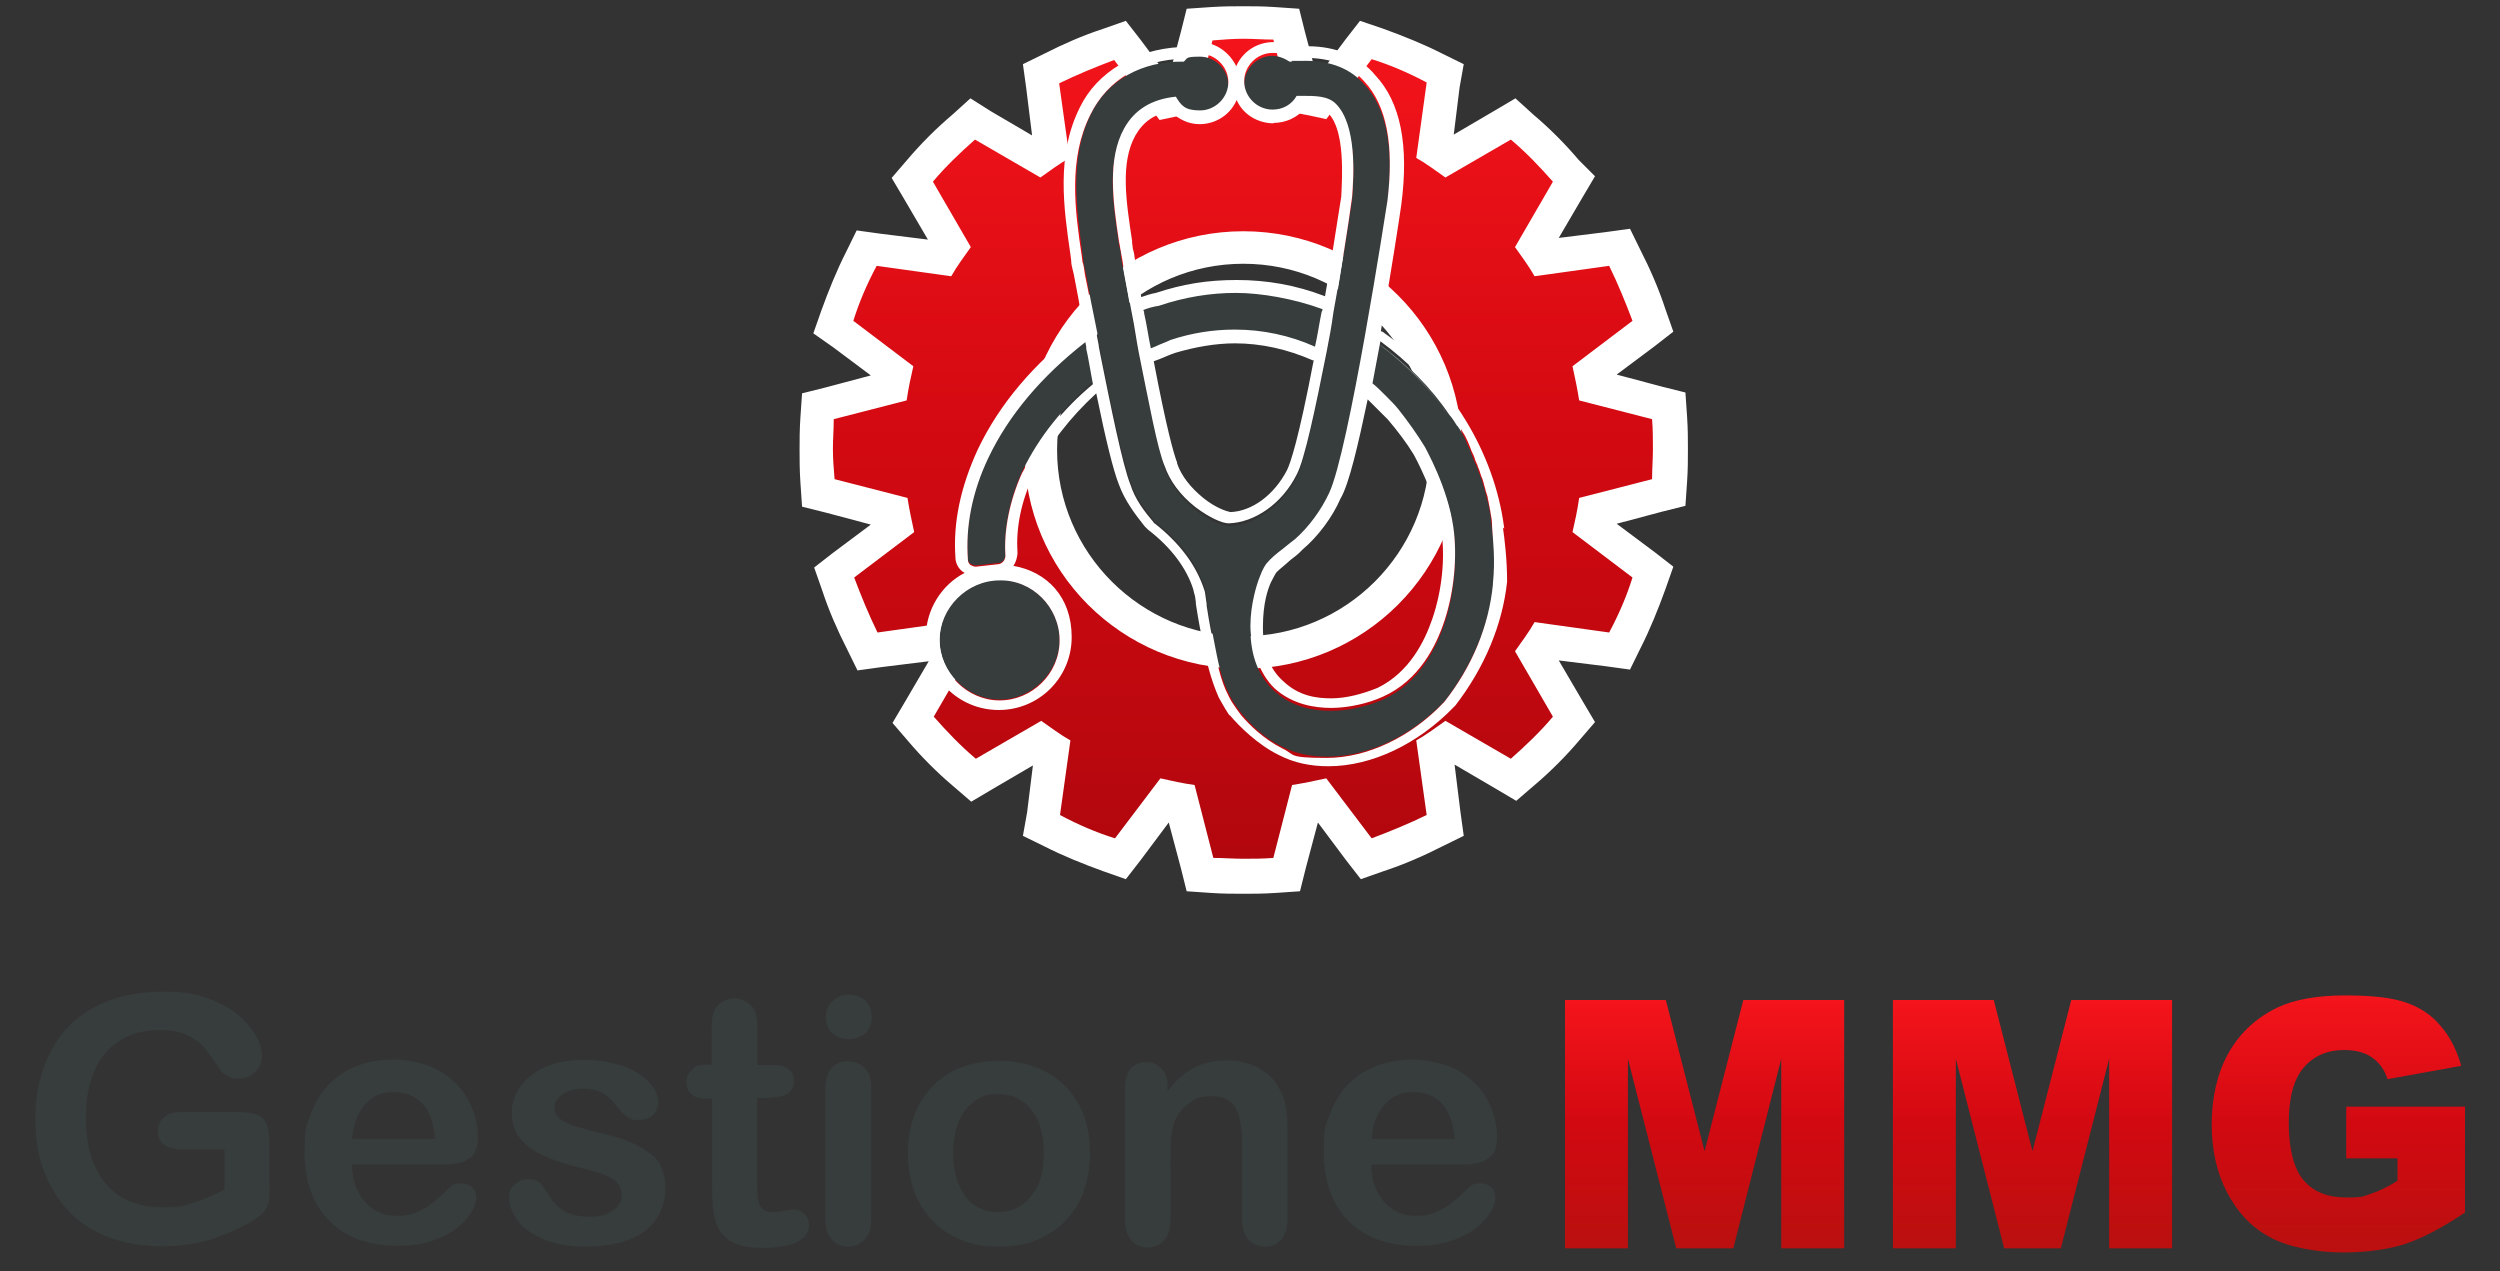 <?xml version="1.0" encoding="UTF-8"?>
<svg id="Livello_1" xmlns="http://www.w3.org/2000/svg" xmlns:xlink="http://www.w3.org/1999/xlink" version="1.1" viewBox="0 0 600 305.1">
  <rect x="0" y="0" width="600" height="305.1" fill="#333333" stroke="none"/>
  <!-- Generator: Adobe Illustrator 29.0.0, SVG Export Plug-In . SVG Version: 2.1.0 Build 186)  -->
  <defs>
    <style>
      .st0 {
        fill: none;
      }

      .st1 {
        fill: url(#Sfumatura_senza_nome_10);
      }

      .st2 {
        fill: #363d3c;
      }

      .st3 {
        fill: #fff;
      }

      .st4 {
        fill: url(#Sfumatura_senza_nome_6);
      }

      .st5 {
        fill: url(#Sfumatura_senza_nome_102);
      }

      .st6 {
        fill: url(#Sfumatura_senza_nome_101);
      }
    </style>
    <linearGradient id="Sfumatura_senza_nome_10" data-name="Sfumatura senza nome 10" x1="409.1" y1="68" x2="409.1" y2="8.4" gradientTransform="translate(0 308) scale(1 -1)" gradientUnits="userSpaceOnUse">
      <stop offset="0" stop-color="#f5141b"/>
      <stop offset=".5" stop-color="#d20911"/>
      <stop offset="1" stop-color="#ba100f"/>
    </linearGradient>
    <linearGradient id="Sfumatura_senza_nome_101" data-name="Sfumatura senza nome 10" x1="487.8" x2="487.8" y2="8.4" xlink:href="#Sfumatura_senza_nome_10"/>
    <linearGradient id="Sfumatura_senza_nome_102" data-name="Sfumatura senza nome 10" x1="561.2" y1="69.1" x2="561.2" y2="7.4" xlink:href="#Sfumatura_senza_nome_10"/>
    <linearGradient id="Sfumatura_senza_nome_6" data-name="Sfumatura senza nome 6" x1="298.2" y1="302.6" x2="298.2" y2="97.4" gradientTransform="translate(0 308) scale(1 -1)" gradientUnits="userSpaceOnUse">
      <stop offset="0" stop-color="#f5141b"/>
      <stop offset=".5" stop-color="#d20911"/>
      <stop offset="1" stop-color="#b0070d"/>
    </linearGradient>
  </defs>
  <g>
    <g>
      <path class="st2" d="M64.7,274.2v11.3c0,1.5,0,2.7-.4,3.6-.3.9-.8,1.7-1.6,2.4-.8.7-1.8,1.4-3,2.1-3.6,1.9-7,3.3-10.3,4.2-3.3.9-6.9,1.3-10.8,1.3s-8.7-.7-12.4-2.1c-3.7-1.4-6.9-3.4-9.5-6.1s-4.6-5.9-6.1-9.7-2.1-8-2.1-12.7.7-8.8,2.1-12.6c1.4-3.8,3.4-7,6-9.7,2.7-2.7,5.9-4.7,9.7-6.1,3.8-1.4,8.1-2.1,13-2.1s7.5.5,10.5,1.6c3.1,1.1,5.5,2.4,7.4,4s3.3,3.3,4.3,5.1,1.4,3.4,1.4,4.8-.6,2.8-1.7,3.8c-1.1,1.1-2.4,1.6-4,1.6s-1.7-.2-2.5-.6-1.5-1-2-1.7c-1.5-2.3-2.7-4-3.7-5.2s-2.4-2.2-4.1-3c-1.7-.8-3.9-1.2-6.6-1.2s-5.2.5-7.4,1.4c-2.2,1-4,2.3-5.6,4.1-1.5,1.8-2.7,4-3.5,6.7-.8,2.6-1.2,5.5-1.2,8.7,0,6.9,1.6,12.2,4.8,16,3.2,3.7,7.6,5.6,13.3,5.6s5.4-.4,7.8-1.1c2.4-.7,4.9-1.8,7.4-3.1v-9.6h-9.3c-2.2,0-3.9-.3-5-1s-1.7-1.8-1.7-3.4.5-2.4,1.4-3.3c1-.9,2.2-1.3,3.9-1.3h13.6c1.7,0,3.1.1,4.2.4,1.2.3,2.1,1,2.8,2,.5,1.3.9,2.9.9,4.9Z"/>
      <path class="st2" d="M106,279.5h-21.5c0,2.5.5,4.7,1.5,6.6s2.3,3.3,3.9,4.3,3.4,1.4,5.4,1.4,2.5-.2,3.6-.5,2.1-.8,3.2-1.4c1-.7,2-1.4,2.8-2.1.9-.8,2-1.8,3.3-3.1.6-.5,1.4-.7,2.4-.7s2,.3,2.7.9,1,1.5,1,2.6-.4,2.2-1.2,3.5c-.8,1.3-2,2.6-3.5,3.8-1.6,1.2-3.5,2.2-5.9,3s-5.1,1.2-8.2,1.2c-7.1,0-12.5-2-16.5-6-3.9-4-5.9-9.5-5.9-16.4s.5-6.3,1.4-9c1-2.8,2.4-5.2,4.2-7.1,1.9-2,4.1-3.5,6.8-4.6,2.7-1.1,5.7-1.6,9-1.6s8,.9,11,2.7c3.1,1.8,5.4,4.2,6.9,7,1.5,2.9,2.3,5.8,2.3,8.8s-.8,4.6-2.4,5.4c-1.2.9-3.4,1.3-6.3,1.3ZM84.5,273.3h19.9c-.3-3.8-1.3-6.6-3-8.4-1.8-1.9-4.1-2.8-6.9-2.8s-5,.9-6.7,2.8c-1.9,1.9-2.9,4.7-3.3,8.4Z"/>
      <path class="st2" d="M159.7,284.8c0,3-.7,5.6-2.2,7.8-1.5,2.2-3.7,3.8-6.5,4.9-2.9,1.1-6.4,1.7-10.5,1.7s-7.3-.6-10.1-1.8c-2.8-1.2-4.9-2.7-6.2-4.5-1.3-1.8-2-3.6-2-5.5s.4-2.2,1.3-3.1,1.9-1.3,3.3-1.3,2,.3,2.7.8c.6.6,1.2,1.4,1.8,2.4,1.1,2,2.5,3.4,4,4.4,1.6,1,3.7,1.4,6.4,1.4s4-.5,5.4-1.5,2.1-2.1,2.1-3.4c0-1.9-.7-3.3-2.2-4.2-1.5-.9-3.9-1.7-7.2-2.5-3.8-.9-6.9-1.9-9.2-3-2.4-1-4.3-2.4-5.7-4.1-1.4-1.7-2.1-3.8-2.1-6.2s.7-4.3,2-6.2c1.3-2,3.3-3.5,5.8-4.7,2.6-1.2,5.7-1.8,9.3-1.8s5.4.3,7.7.9c2.3.6,4.2,1.4,5.7,2.4s2.7,2.1,3.5,3.3c.8,1.2,1.2,2.4,1.2,3.5s-.4,2.3-1.3,3.1c-.8.8-2,1.2-3.6,1.2s-2.1-.3-2.9-1c-.8-.6-1.7-1.6-2.7-2.9-.8-1.1-1.8-1.9-2.9-2.6-1.1-.6-2.7-1-4.6-1s-3.6.4-4.9,1.3c-1.3.8-2,1.9-2,3.2s.5,2.1,1.4,2.8c1,.7,2.3,1.3,3.9,1.8,1.6.5,3.9,1.1,6.8,1.8,3.4.8,6.2,1.8,8.3,3,2.2,1.2,3.8,2.5,4.9,4.1.7,1.7,1.3,3.5,1.3,5.5Z"/>
      <path class="st2" d="M169.6,255.5h1.2v-6.6c0-1.8,0-3.2.1-4.2s.4-1.9.8-2.6c.4-.8,1-1.4,1.9-1.8.8-.5,1.7-.7,2.7-.7s2.7.5,3.8,1.6c.8.7,1.2,1.5,1.4,2.6.2,1,.3,2.4.3,4.3v7.5h4c1.6,0,2.7.4,3.6,1.1.8.7,1.2,1.7,1.2,2.8s-.6,2.5-1.8,3.1-2.8.9-5,.9h-2.1v20.2c0,1.7.1,3,.2,4,.1.9.4,1.7,1,2.3.5.6,1.4.9,2.6.9s1.5-.1,2.6-.3c1.1-.2,2-.3,2.6-.3.9,0,1.7.4,2.4,1.1s1.1,1.6,1.1,2.6c0,1.8-1,3.1-2.9,4.1-1.9.9-4.7,1.4-8.3,1.4s-6-.6-7.8-1.7c-1.8-1.2-2.9-2.7-3.5-4.8-.6-2-.8-4.8-.8-8.2v-21.1h-1.4c-1.6,0-2.8-.4-3.6-1.1-.8-.8-1.2-1.7-1.2-2.9s.4-2.1,1.3-2.8c.6-1.1,1.9-1.4,3.6-1.4Z"/>
      <path class="st2" d="M203.7,249.4c-1.5,0-2.8-.5-3.9-1.4-1.1-.9-1.6-2.3-1.6-4s.6-2.8,1.7-3.8c1.1-1,2.4-1.5,3.9-1.5s2.7.5,3.8,1.4,1.6,2.2,1.6,4-.5,3-1.6,4c-1.2.8-2.5,1.3-3.9,1.3ZM209.1,260.8v31.7c0,2.2-.5,3.9-1.6,5-1,1.1-2.4,1.7-4,1.7s-2.9-.6-3.9-1.7-1.5-2.8-1.5-4.9v-31.4c0-2.2.5-3.8,1.5-4.9s2.3-1.6,3.9-1.6,2.9.6,4,1.6c1.1,1,1.6,2.5,1.6,4.5Z"/>
      <path class="st2" d="M261.6,276.8c0,3.3-.5,6.3-1.5,9.1-1,2.8-2.5,5.1-4.4,7.1s-4.2,3.5-6.9,4.6-5.7,1.6-9.1,1.6-6.3-.5-9-1.6-5-2.6-6.9-4.6-3.4-4.4-4.4-7.1-1.5-5.7-1.5-9,.5-6.4,1.5-9.1c1-2.8,2.5-5.1,4.4-7.1s4.2-3.5,6.9-4.5c2.7-1.1,5.7-1.6,9-1.6s6.3.5,9.1,1.6c2.7,1.1,5,2.6,7,4.6,1.9,2,3.4,4.3,4.4,7.1.9,2.6,1.4,5.6,1.4,8.9ZM250.5,276.8c0-4.5-1-8-3-10.5s-4.6-3.7-7.9-3.7-4,.6-5.7,1.7c-1.6,1.1-2.9,2.8-3.8,4.9-.9,2.2-1.3,4.7-1.3,7.6s.4,5.4,1.3,7.5c.9,2.1,2.1,3.8,3.7,4.9,1.6,1.1,3.5,1.7,5.7,1.7,3.3,0,6-1.3,7.9-3.8,2.2-2.4,3.1-5.8,3.1-10.3Z"/>
      <path class="st2" d="M280.2,260.6v1.3c1.9-2.5,4-4.4,6.3-5.6,2.3-1.2,4.9-1.8,7.9-1.8s5.5.6,7.8,1.9c2.3,1.3,4,3,5.1,5.4.7,1.3,1.2,2.8,1.4,4.3.2,1.6.3,3.5.3,6v20.4c0,2.2-.5,3.9-1.5,5s-2.3,1.7-3.9,1.7-3-.6-4-1.7c-1-1.2-1.5-2.8-1.5-4.9v-18.3c0-3.6-.5-6.4-1.5-8.3s-3-2.9-6-2.9-3.7.6-5.4,1.8c-1.6,1.2-2.8,2.8-3.5,4.8-.5,1.6-.8,4.7-.8,9.2v13.8c0,2.2-.5,3.9-1.5,5s-2.4,1.7-4,1.7-2.9-.6-3.9-1.7c-1-1.2-1.5-2.8-1.5-4.9v-31.7c0-2.1.5-3.7,1.4-4.7s2.2-1.5,3.7-1.5,1.8.2,2.6.7c.8.5,1.4,1.1,1.9,2.1.4.5.6,1.6.6,2.9Z"/>
      <path class="st2" d="M350.6,279.5h-21.5c0,2.5.5,4.7,1.5,6.6s2.3,3.3,3.9,4.3,3.4,1.4,5.4,1.4,2.5-.2,3.6-.5,2.1-.8,3.2-1.4c1-.7,2-1.4,2.8-2.1.9-.8,2-1.8,3.3-3.1.6-.5,1.4-.7,2.4-.7s2,.3,2.7.9,1,1.5,1,2.6-.4,2.2-1.2,3.5c-.8,1.3-2,2.6-3.5,3.8-1.6,1.2-3.5,2.2-5.9,3s-5.1,1.2-8.2,1.2c-7.1,0-12.5-2-16.5-6-3.9-4-5.9-9.5-5.9-16.4s.5-6.3,1.4-9c1-2.8,2.4-5.2,4.2-7.1,1.9-2,4.1-3.5,6.8-4.6,2.7-1.1,5.7-1.6,9-1.6s8,.9,11,2.7c3.1,1.8,5.4,4.2,6.9,7,1.5,2.9,2.3,5.8,2.3,8.8s-.8,4.6-2.4,5.4c-1.2.9-3.4,1.3-6.3,1.3ZM329.2,273.3h19.9c-.3-3.8-1.3-6.6-3-8.4-1.8-1.9-4.1-2.8-6.9-2.8s-5,.9-6.7,2.8c-1.9,1.9-3,4.7-3.3,8.4Z"/>
    </g>
    <g>
      <path class="st1" d="M375.6,240h24.2l9.3,36.3,9.3-36.3h24.2v59.6h-15.1v-45.5l-11.5,45.5h-13.7l-11.6-45.5v45.5h-15.1v-59.6h0Z"/>
      <path class="st6" d="M454.3,240h24.2l9.3,36.3,9.3-36.3h24.2v59.6h-15.1v-45.5l-11.6,45.5h-13.6l-11.6-45.5v45.5h-15.1v-59.6Z"/>
      <path class="st5" d="M563.1,278v-12.4h28.5v25.4c-5.5,3.7-10.3,6.2-14.5,7.6-4.2,1.3-9.2,2-14.9,2s-12.9-1.2-17.3-3.6c-4.5-2.4-7.9-6-10.4-10.8s-3.7-10.3-3.7-16.4,1.3-12.2,4-17c2.7-4.8,6.6-8.5,11.8-11,4-1.9,9.5-2.9,16.3-2.9s11.5.6,14.8,1.8,6,3,8.1,5.6c2.2,2.5,3.8,5.7,4.9,9.5l-17.7,3.2c-.7-2.3-2-4-3.7-5.2s-4-1.8-6.7-1.8c-4,0-7.3,1.4-9.7,4.2-2.4,2.8-3.6,7.2-3.6,13.3s1.2,11.1,3.6,13.8c2.4,2.8,5.8,4.1,10.2,4.1s4-.3,5.9-.9,4-1.6,6.4-3.1v-5.4h-12.3Z"/>
    </g>
  </g>
  <g>
    <g>
      <path class="st4" d="M298.4,210.6c-2.3,0-4.7,0-7.4-.2l-2.9-.2-4.7-17.7c-1.2-.2-2.3-.4-3.5-.6l-11.1,14.6-2.7-.8c-4.7-1.6-9.3-3.5-13.8-5.8l-2.5-1.2,2.5-18.3c-1-.6-2.1-1.2-2.9-1.9l-15.9,9.3-2.3-1.9c-3.7-3.3-7.2-6.8-10.5-10.5l-1.9-2.3,9.3-15.9c-.6-1-1.2-1.9-1.9-2.9l-18.3,2.3-1.2-2.5c-2.3-4.3-4.1-9.1-5.8-13.8l-.8-2.7,14.6-11.1c-.2-1.2-.4-2.3-.6-3.5l-17.9-4.7-.2-2.9c-.2-2.9-.2-5.1-.2-7.4s0-4.7.2-7.4l.2-2.9,17.7-4.7c.2-1.2.4-2.3.6-3.5l-14.6-11.1.8-2.7c1.6-4.7,3.5-9.3,5.8-13.8l1.2-2.5,18.3,2.5c.6-1,1.2-2.1,1.9-2.9l-9.3-15.9,1.9-2.3c3.3-3.7,6.8-7.2,10.5-10.5l2.3-1.9,15.9,9.3c1-.6,1.9-1.2,2.9-1.9l-2.5-18.3,2.5-1.2c4.3-2.3,9.1-4.1,13.8-5.8l2.7-.8,11.1,14.6c1.2-.2,2.3-.4,3.5-.6l4.7-17.7,2.9-.2c2.9-.2,5.1-.2,7.4-.2s4.5,0,7.4.2l2.9.2,4.7,17.7c1.2.2,2.3.4,3.5.6l11.1-14.6,2.7.8c4.7,1.6,9.3,3.5,13.8,5.8l2.5,1.2-2.5,18.3c1,.6,2.1,1.2,2.9,1.9l15.9-9.3,2.3,1.9c3.7,3.3,7.2,6.8,10.5,10.5l1.9,2.3-9.3,15.9c.6,1,1.2,1.9,1.9,2.9l18.3-2.5,1.2,2.5c2.3,4.3,4.1,9.1,5.8,13.8l.8,2.7-14.6,11.1c.2,1.2.4,2.3.6,3.5l17.7,4.7.2,2.9c.2,2.9.2,5.1.2,7.4s0,4.5-.2,7.4l-.2,2.9-17.7,4.7c-.2,1.2-.4,2.3-.6,3.5l14.6,11.1-.8,2.7c-1.6,4.7-3.5,9.3-5.8,13.8l-1.2,2.5-18.3-2.5c-.6,1-1.2,2.1-1.9,2.9l9.3,15.9-1.9,2.3c-3.3,3.7-6.8,7.2-10.5,10.5l-2.3,1.9-15.9-9.3c-1,.6-1.9,1.2-2.9,1.9l2.5,18.3-2.5,1.2c-4.3,2.3-9.1,4.1-13.8,5.8l-2.7.8-11.1-14.6c-1.2.2-2.3.4-3.5.6l-4.7,17.7-2.9.2c-2.7.4-4.9.4-7.2.4ZM298.4,59.4c-26.8,0-48.6,21.8-48.6,48.6s21.8,48.6,48.6,48.6,48.6-21.8,48.6-48.6-21.8-48.6-48.6-48.6Z"/>
      <path class="st3" d="M298.4,9.3c2.5,0,4.7.2,7.2.2l4.5,17.5c2.9.4,5.6,1,8.2,1.6l10.9-14.4c4.5,1.4,8.9,3.3,13.2,5.6l-2.5,18.1c2.5,1.4,4.7,3.1,7,4.7l15.7-9.1c3.7,3.1,7,6.6,10.1,10.1l-9.1,15.7c1.6,2.3,3.3,4.5,4.7,7l17.9-2.5c2.1,4.3,3.9,8.7,5.6,13.2l-14.4,10.9c.6,2.7,1.2,5.6,1.6,8.2l17.5,4.5c.2,2.5.2,4.7.2,7.2s-.2,4.7-.2,7.2l-17.5,4.5c-.4,2.9-1,5.6-1.6,8.2l14.4,10.9c-1.4,4.5-3.3,8.9-5.6,13.2l-17.9-2.5c-1.4,2.5-3.1,4.7-4.7,7l9.1,15.7c-3.1,3.7-6.6,7-10.1,10.1l-15.7-9.1c-2.3,1.6-4.5,3.3-7,4.7l2.5,17.9c-4.3,2.1-8.7,3.9-13.2,5.6l-10.9-14.4c-2.7.6-5.6,1.2-8.2,1.6l-4.5,17.5c-2.5.2-4.7.2-7.2.2s-4.7-.2-7.2-.2l-4.5-17.5c-2.9-.4-5.6-1-8.2-1.6l-10.9,14.4c-4.5-1.4-8.9-3.3-13.2-5.6l2.5-17.9c-2.5-1.4-4.7-3.1-7-4.7l-15.7,9.1c-3.7-3.1-7-6.6-10.1-10.1l9.1-15.7c-1.6-2.3-3.3-4.5-4.7-7l-17.9,2.5c-2.1-4.3-3.9-8.7-5.6-13.2l14.4-10.9c-.6-2.7-1.2-5.6-1.6-8.2l-17.5-4.5c-.2-2.5-.4-4.7-.4-7.2s.2-4.7.2-7.2l17.5-4.5c.4-2.9,1-5.6,1.6-8.2l-14.4-10.9c1.4-4.5,3.3-8.9,5.6-13.2l17.9,2.5c1.4-2.5,3.1-4.7,4.7-7l-9.1-15.7c3.1-3.7,6.6-7,10.1-10.1l15.7,9.1c2.3-1.6,4.5-3.3,7-4.7l-2.5-17.9c4.3-2.1,8.7-3.9,13.2-5.6l10.9,14.4c2.7-.6,5.6-1.2,8.2-1.6l4.5-17.5c2.5-.2,4.9-.4,7.4-.4M298.4,160.5c29,0,52.5-23.5,52.5-52.5s-23.5-52.5-52.5-52.5-52.5,23.5-52.5,52.5c-.2,29,23.3,52.5,52.5,52.5M298.4,1.5c-2.3,0-4.7,0-7.8.2l-5.8.4-1.4,5.6-2.9,10.9-6.8-9.1-3.5-4.5-5.4,1.9c-4.9,1.6-9.7,3.7-14.2,6l-5.1,2.5.8,5.8,1.4,11.3-9.9-5.8-4.9-3.1-4.3,3.9c-3.9,3.3-7.6,7-10.9,10.9l-3.7,4.3,2.9,4.9,5.8,9.9-11.3-1.4-5.8-.8-2.5,5.1c-2.3,4.5-4.3,9.5-6,14.2l-1.9,5.4,4.7,3.3,9.1,6.8-10.9,2.9-5.6,1.4-.4,5.8c-.2,2.9-.2,5.4-.2,7.8s0,4.7.2,7.8l.4,5.8,5.6,1.4,10.9,2.9-9.1,6.8-4.5,3.5,1.9,5.4c1.6,4.9,3.7,9.7,6,14.2l2.5,5.1,5.8-.8,11.3-1.4-5.8,9.9-2.9,4.9,3.7,4.3c3.3,3.9,7,7.6,10.9,10.9l4.3,3.7,4.9-2.9,9.9-5.8-1.4,11.3-1,5.6,5.1,2.5c4.5,2.3,9.5,4.3,14.2,6l5.4,1.9,3.5-4.5,6.8-9.1,2.9,10.9,1.4,5.6,5.8.4c2.9.2,5.4.2,7.8.2s4.7,0,7.8-.2l5.8-.4,1.4-5.6,2.9-10.9,6.8,9.1,3.5,4.5,5.4-1.9c4.9-1.6,9.7-3.7,14.2-6l5.1-2.5-.8-5.8-1.4-11.3,9.9,5.8,4.9,2.9,4.3-3.7c3.9-3.3,7.6-7,10.9-10.9l3.7-4.3-2.9-4.9-5.8-9.9,11.3,1.4,5.8.8,2.5-5.1c2.3-4.5,4.3-9.5,6-14.2l1.9-5.4-4.5-3.5-9.1-6.8,10.9-2.9,5.6-1.4.4-5.8c.2-2.9.2-5.4.2-7.8s0-4.7-.2-7.8l-.4-5.8-5.6-1.4-10.9-2.9,9.1-6.8,4.5-3.5-1.9-5.4c-1.6-4.9-3.7-9.7-6-14.2l-2.5-5.1-5.8.8-11.3,1.4,5.8-9.9,2.9-4.9-3.9-3.9c-3.3-3.9-7-7.6-10.9-10.9l-4.3-3.9-4.9,2.9-9.9,5.8,1.4-11.3,1-5.6-5.1-2.5c-4.5-2.3-9.5-4.3-14.2-6l-5.6-1.9-3.5,4.5-6.8,9.1-2.9-10.9-1.4-5.6-5.8-.4c-2.9-.2-5.4-.2-7.6-.2h0ZM298.4,152.7c-24.5,0-44.7-20-44.7-44.7s20-44.7,44.7-44.7,44.7,20,44.7,44.7-20.2,44.7-44.7,44.7h0Z"/>
    </g>
    <path class="st2" d="M239.9,139.1c-8,0-14.4,6.6-14.4,14.4s6.6,14.4,14.4,14.4,14.4-6.6,14.4-14.4-6.6-14.4-14.4-14.4Z"/>
    <path class="st0" d="M287.9,29.5c-2.7,0-5.1-1-7-3.1-3.9.8-6.6,2.7-8.4,5.8-3.7,6.6-2.3,16.1-.8,25.3v.4l.2,1.6c0,.4.2,1.6.6,3.3v.4c.4,2.7,1.2,6.8,2.1,11.5.6,2.9,1,6,1.6,9.1,3.5,18.1,5.1,24.5,6,26.8v.2h0c1,2.9,3.3,6,6.4,8.4,2.9,2.3,5.4,3.1,6.4,3.3,5.1-.2,10.5-4.1,13.6-10.1.8-1.6,2.9-7.4,6.8-28.6.6-2.9,1-6,1.6-9.3,1.6-8.9,3.3-18.9,4.5-27.6.4-4.5,1-15.9-3.1-20s-4.1-1-5.8-1c-1.9,2.1-4.5,3.3-7.4,3.3s-7.4-2.3-8.9-5.8c-1.2,3.7-4.5,6-8.4,6Z"/>
    <path class="st0" d="M309.9,134.8c-1.4,1.2-2.5,2.1-3.3,2.9-.2.2-.8,1.2-1.4,2.5s-1.9,6-1.9,10.7,1.6,9.9,4.9,13c3.5,3.3,8.2,4.1,11.5,4.1s7.6-.8,10.9-2.5c7.6-3.5,11.3-10.9,13.2-16.7,2.3-6.6,2.9-14.6,2.1-21.2-1.2-9.1-6.2-17.7-6.6-18.1-1.6-2.9-3.9-5.8-6.2-8.4-1.4-1.6-3.1-3.3-4.9-4.9-2.3,10.9-4.5,20.4-6.2,24.3-1.9,4.5-5.4,9.1-9.1,12.2-1.2.8-2.3,1.4-3.1,2.3Z"/>
    <path class="st0" d="M287.9,29.5c-2.7,0-5.1-1-7-3.1-3.9.8-6.6,2.7-8.4,5.8-3.7,6.6-2.3,16.1-.8,25.3v.4l.2,1.6c0,.4.2,1.6.6,3.3v.4c.4,1.9.8,4.7,1.4,7.8,1.2-.4,2.3-.8,3.5-1,6.4-2.1,13-3.1,19.4-3.1s14.4,1.4,21.2,3.9c1.4-7.8,2.7-16.5,3.9-23.9.4-4.5,1-15.9-3.1-20s-4.1-1-5.8-1c-1.9,2.1-4.5,3.3-7.4,3.3s-7.4-2.3-8.9-5.8c-1.6,3.7-4.9,6-8.9,6Z"/>
    <path class="st0" d="M281.9,84.5c-1.2.4-2.3,1-3.5,1.4-.6.2-1,.4-1.6.6,3.1,16.3,4.7,22.2,5.6,24.3v.2h0c1,2.9,3.3,6,6.4,8.4,2.9,2.3,5.4,3.1,6.4,3.3,5.1-.2,10.5-4.1,13.6-10.1.8-1.6,2.7-7,6.4-26.4-6.2-2.9-12.6-4.3-18.9-4.3-4.5.2-9.5.8-14.2,2.5Z"/>
    <path class="st0" d="M312.8,132.3c-1.2,1-2.1,1.6-2.9,2.5-1.4,1.2-2.5,2.1-3.3,2.9-.2.2-.8,1.2-1.4,2.5s-1.9,6-1.9,10.7,1.6,9.9,4.9,13c3.5,3.3,8.2,4.1,11.5,4.1s7.6-.8,10.9-2.5c7.6-3.5,11.3-10.9,13.2-16.7,2.3-6.6,2.9-14.6,2.1-21.2-1.2-9.1-6.2-17.7-6.6-18.1-1.6-2.9-3.9-5.8-6.2-8.4-1.4-1.6-3.1-3.3-4.9-4.9-2.3,10.9-4.5,20.4-6.2,24.3-2.1,4.3-5.6,8.9-9.3,11.9Z"/>
    <path class="st2" d="M237.2,109.6c-3.9,8.2-5.6,16.7-4.9,24.5,0,.4.2,1,.6,1.2.4.2.8.4,1.2.4h.2l5.4-.6c1,0,1.6-1,1.6-2.1-.4-6,1-13.2,4.1-20,4.1-8.4,9.7-15.2,17.1-21.6-.4-2.1-.8-4.1-1.2-6.6l-.4-1.9h0v-.4c0-.4-.2-.8-.2-1.2-10.7,8.7-18.5,17.9-23.5,28.2Z"/>
    <path class="st2" d="M317.3,74.8c0-.2,0-.4.2-.6-6.8-2.7-13.8-3.9-20.8-3.9s-12.4,1-18.5,3.1c-1.2.2-2.5.6-3.7,1,0,.2,0,.4.2.8.4,2.7,1,5.6,1.6,8.4.4-.2.6-.2,1-.4,1.2-.4,2.3-1,3.7-1.6,5.1-1.6,10.3-2.5,15.4-2.5s13.2,1.4,19.6,4.3c.2-2.9.6-5.6,1.2-8.7Z"/>
    <path class="st2" d="M358.1,126.9c-.2-1-.2-2.1-.4-3.3,0-.4-.2-.8-.2-1.2-.2-.6-.2-1.2-.4-1.9-.2-.6-.4-1.2-.4-1.6-.2-.4-.2-1-.4-1.4-.2-.6-.4-1.4-.6-2.1-.2-.4-.2-.8-.4-1-.2-.8-.6-1.4-.8-2.3-.2-.2-.2-.6-.4-.8-.4-.8-.6-1.6-1-2.5,0-.2-.2-.4-.2-.6-.4-.8-.8-1.6-1.2-2.7,0-.2-.2-.2-.2-.4-.4-.8-1-1.9-1.6-2.7,0,0,0-.2-.2-.2-.6-1-1.2-1.9-1.9-2.7h0c-4.3-6.4-10.1-12.2-16.5-16.9h0l-1.9,10.1h0c1,.8,2.1,1.9,3.1,2.9l.2.2c1,1,2.1,2.1,2.9,3.1,2.5,2.9,4.7,6,6.4,9.1.2.4,5.6,9.5,6.8,19.2,1,7,.2,15.4-2.1,22.4-2.1,6.2-6.2,14.4-14.8,18.3-3.7,1.6-8.2,2.7-12.4,2.7s-9.3-.8-13.6-4.7c-3.9-3.5-5.8-8.7-5.8-15s1.2-9.9,2.3-11.9c.6-1.4,1.6-2.9,1.6-3.1,1-1.2,2.3-2.3,3.9-3.5.8-.6,1.9-1.4,2.9-2.3,3.3-2.9,6.6-7,8.2-11.1,4.9-9.9,13.8-67.8,14-70.2h0c1.6-13.4-.2-22.9-5.6-28.6-3.3-3.7-8-5.6-14-5.6s-2.3,0-3.5.2h-.4c-1.2-.8-2.7-1.4-4.1-1.4-3.7,0-6.8,3.1-6.8,6.8s3.1,6.8,6.8,6.8,4.7-1.4,5.8-3.3h1.2c3.3,0,6.4.2,8.2,1.9,5.1,5.1,4.3,17.3,3.9,22.4-1.2,7.4-2.7,17.7-4.5,27.8-.6,3.1-1,6.2-1.6,9.3-2.7,13.8-5.4,26-7.2,29.5-3.7,7-10.1,11.5-16.3,11.7-1.6-.2-4.9-1.4-8-3.9-3.5-2.9-6.2-6.4-7.4-9.9h0c-1.4-4.1-3.9-16.1-6.2-27.2-.6-3.1-1.2-6.2-1.6-9.1-.8-4.7-1.6-8.9-2.1-11.5-.4-1.9-.6-3.3-.6-3.7,0-.6-.2-1.4-.4-2.1-1.4-9.7-3.1-19.8,1.2-27.4,2.5-4.5,6.4-7,12.4-7.6,1.2,1.9,3.3,3.3,5.8,3.3,3.7,0,6.8-3.1,6.8-6.8s-3.1-6.8-6.8-6.8-2.9.4-3.9,1.2c-10.1-.2-18.3,4.5-22.2,12.4-5.4,10.7-3.5,22.9-2.1,33.8l.2,1.6h0c0,.4.2,1.4.6,3.1.6,3.7,1.9,9.9,3.3,16.9v.2l.4,2.1c2.5,12.6,5.4,26.6,7.2,31.1,1.2,3.5,3.5,6.4,5.6,9.1,0,.2.2.2.2.2,6.2,4.7,10.1,10.1,11.9,15.9q.2.4.4,2.1l.2,1.4v.4c.2,1.2.6,3.9,1.6,8.9.8,4.1,1.6,8.9,3.7,12.8h0c.6,1.6,3.1,4.7,3.1,4.7,1.9,2.3,5.1,5.6,9.7,7.8,3.1,1.6,6.8,2.3,10.7,2.3,9.7,0,20-4.9,28-13.2l.2-.2c6.6-8.7,10.7-18.3,11.7-28.2.6-5.8,0-10.3-.4-13v.2Z"/>
    <path class="st3" d="M347.4,99.5c-4.3-6.4-10.1-12.2-16.5-16.9,6.4,4.5,12.2,10.5,16.5,16.9Z"/>
    <path class="st3" d="M361,126.9v-.2c-2.3-18.1-13-35.6-28.8-46.8-.2-.2-.6-.4-.8-.4,2.5-14.4,4.5-27.4,4.9-30.3h0c1.9-14.4-.2-24.7-6.2-31.1-3.9-4.7-9.5-7-16.3-7s-2.1,0-3.3.2c-1.4-.8-3.1-1.2-4.9-1.2-3.9,0-7.4,2.3-8.9,5.8-1.6-3.3-4.9-5.8-8.9-5.8s-3.3.4-4.7,1.2c-10.7.6-19.8,6-23.9,14.4-5.8,11.5-3.9,24.3-2.3,35.4l.2,1.6v.2c0,.4.2,1.4.6,2.9.6,2.9,1.4,7.4,2.3,12.6-.2.2-.6.4-.8.4-11.1,8.4-19.4,18.3-24.5,29-4.1,8.9-6,17.5-5.4,26,0,1.2.6,2.5,1.6,3.3.2.2.4.2.6.4-5.6,2.9-9.3,8.9-9.3,15.4,0,9.7,7.8,17.5,17.5,17.5s17.5-7.8,17.5-17.5-6-15.7-14-17.1c.6-.8,1-2.1,1-3.3-.4-5.6.8-12.2,3.9-18.5,3.7-7.4,8.7-13.8,15-19.6,2.3,11.3,4.1,18.5,5.4,21.8,1.4,3.9,3.9,7.2,6.2,10.1l.8.8c5.6,4.3,9.3,9.3,10.9,14.4q0,.2.4,1.6l.2,1.4v.4c.2,1.2.6,4.1,1.6,8.9.8,4.3,1.9,9.1,3.9,13.6,0,0,1.6,2.9,2.3,3.9.2.2.2.4.4.4,2.1,2.5,6.6,7,11.7,9.5,3.7,1.9,7.6,2.7,11.9,2.7,10.5,0,21.6-5.4,30.1-14.2l.4-.4c7-9.1,11.3-19.4,12.4-29.7,0-5.4-.6-10.1-1-13ZM305.6,29.5c2.9,0,5.6-1.2,7.4-3.3,1.9,0,4.9,0,5.8,1,4.1,4.1,3.3,15.7,3.1,20-1.2,7.6-2.5,16.1-3.9,23.9-7-2.7-14-3.9-21.2-3.9s-13,1-19.4,3.1c-1.2.2-2.3.6-3.5,1-.6-3.1-1-6-1.4-7.8v-.4c-.2-1.6-.4-2.9-.6-3.3l-.2-1.6v-.4c-1.4-9.3-2.9-18.7.8-25.3,1.9-3.3,4.5-5.1,8.4-5.8,1.9,1.9,4.3,3.1,7,3.1,3.9,0,7.4-2.3,8.9-5.8,1.4,3.3,4.9,5.6,8.9,5.6ZM296.3,79.1c-5.1,0-10.3.8-15.4,2.5-1.2.6-2.5,1-3.7,1.6-.4.2-.6.2-1,.4-.6-2.9-1-5.8-1.6-8.4,0-.2,0-.4-.2-.8,1-.4,2.3-.8,3.7-1,6.2-2.1,12.4-3.1,18.5-3.1s14,1.4,20.8,3.9c0,.2,0,.4-.2.6-.6,2.9-1,5.8-1.6,8.4-6-2.7-12.6-4.1-19.2-4.1ZM315.3,86.4c-3.7,19.4-5.6,24.7-6.4,26.4-3.1,6-8.4,9.9-13.6,10.1-1-.2-3.5-1-6.4-3.3-3.1-2.5-5.4-5.4-6.4-8.4h0v-.2c-.8-2.1-2.5-8-5.6-24.3.6-.2,1-.4,1.6-.6,1-.4,2.3-1,3.5-1.4,4.7-1.4,9.7-2.3,14.4-2.3,6.2,0,12.6,1.4,18.7,4.1ZM254.3,153.7c0,8-6.6,14.4-14.4,14.4s-14.4-6.6-14.4-14.4,6.6-14.4,14.4-14.4c7.8-.2,14.4,6.4,14.4,14.4ZM245.4,113.3c-3.1,6.8-4.5,14-4.1,20,0,1-.6,1.9-1.6,2.1l-5.4.6h-.2c-.4,0-.8-.2-1.2-.4-.4-.4-.6-.8-.6-1.2-.6-8,1-16.3,4.9-24.5,4.9-10.3,12.8-19.6,23.3-27.8,0,.4.2.8.2,1.2v.4h0l.4,1.9c.4,2.3.8,4.5,1.2,6.6-7.2,6-12.8,13-16.9,21.2ZM358.3,140.3c-1,9.9-4.9,19.6-11.7,28.2l-.2.2c-7.8,8.2-18.3,13.2-28,13.2s-7.4-.8-10.7-2.3c-4.5-2.3-7.8-5.6-9.7-7.8,0,0-2.3-2.9-3.1-4.7h0c-2.1-3.9-2.9-8.7-3.7-12.8-1-4.9-1.4-7.6-1.6-8.9v-.4l-.2-1.4c-.2-1.4-.2-1.6-.4-2.1-1.9-5.8-5.8-11.1-11.9-15.9-.2,0-.2-.2-.2-.2-2.3-2.7-4.5-5.6-5.6-9.1-1.9-4.7-4.7-18.7-7.2-31.1l-.4-2.1v-.2c-1.4-7-2.5-13.2-3.3-16.9-.2-1.6-.4-2.7-.6-3.1h0l-.2-1.6c-1.6-10.7-3.3-23.1,2.1-33.8,4.1-8.4,12.4-13.2,22.4-13.4,1-.8,2.5-1.2,3.9-1.2,3.7,0,6.8,3.1,6.8,6.8s-3.1,6.8-6.8,6.8-4.5-1.2-5.8-3.3c-5.8.6-9.9,3.1-12.4,7.6-4.1,7.4-2.7,17.5-1.2,27.4.2.6.2,1.4.4,2.1,0,.4.4,1.9.6,3.7.4,2.7,1.2,6.8,2.1,11.5.6,2.9,1,6,1.6,9.1,2.3,11.3,4.5,23.3,6.2,27.2h0c1.2,3.5,3.7,7,7.4,9.9,3.3,2.5,6.4,3.9,8,3.9,6.2-.2,12.8-4.7,16.3-11.7,1.9-3.5,4.5-15.9,7.2-29.5.6-3.1,1.2-6.2,1.6-9.3,1.9-10.3,3.5-20.4,4.5-27.8.4-5.1,1.2-17.3-3.9-22.4-1.9-1.9-4.9-1.9-8.2-1.9h-1.2c-1.2,2.1-3.3,3.3-5.8,3.3-3.7,0-6.8-3.1-6.8-6.8s3.1-6.8,6.8-6.8,3.1.6,4.1,1.4h.4c1.2-.2,2.5-.2,3.5-.2,6.2,0,10.7,1.9,14,5.6,5.4,5.8,7.2,15.2,5.6,28.6h0c-.4,2.5-9.3,60.3-14,70.2-1.9,4.1-4.9,8.2-8.2,11.1-1,.8-2.1,1.6-2.9,2.3-1.6,1.2-2.9,2.3-3.9,3.5-.2.2-1,1.4-1.6,3.1-.8,1.9-2.3,6.8-2.3,11.9s2.1,11.5,5.8,15c4.3,3.9,9.7,4.7,13.6,4.7s8.7-1,12.4-2.7c8.7-3.9,12.8-12.2,14.8-18.3,2.3-7,3.1-15.4,2.1-22.4-1.4-9.7-6.6-18.7-6.8-19.2-1.9-3.1-4.1-6.2-6.4-9.1-.8-1-1.9-2.1-2.9-3.1l-.2-.2c-1-1-2.1-2.1-3.1-2.9h0l1.9-10.1h0c6.4,4.7,12.2,10.5,16.5,16.9h0c.6.8,1.2,1.9,1.9,2.7,0,0,0,.2.2.2.6.8,1,1.9,1.6,2.7,0,.2.2.2.2.4.4.8.8,1.6,1.2,2.7,0,.2.2.4.2.6.4.8.8,1.6,1,2.5.2.2.2.6.4.8.2.8.6,1.4.8,2.3.2.4.2.8.4,1,.2.6.4,1.2.6,2.1.2.4.2,1,.4,1.4.2.6.4,1.2.4,1.6.2.6.2,1.2.4,1.9,0,.4.2.8.2,1.2.2,1,.4,2.1.4,3.3v.2c.2,3.3.8,7.8.2,13.6ZM328.2,95.8c1.6,1.6,3.3,3.3,4.9,4.9,2.3,2.7,4.5,5.6,6.2,8.4.2.4,5.1,9.1,6.6,18.1,1,6.6.2,14.4-2.1,21.2-1.9,5.6-5.6,13-13.2,16.7-3.5,1.4-7.4,2.5-11.1,2.5s-7.8-.6-11.5-4.1c-3.3-2.9-4.9-7.2-4.9-13s1.2-9.1,1.9-10.7c.6-1.2,1.2-2.3,1.4-2.5.8-.8,1.9-1.6,3.3-2.9.8-.6,1.9-1.4,2.9-2.5,3.7-3.1,7.2-7.8,9.1-12.2,2.1-3.5,4.3-13.2,6.6-24.1Z"/>
  </g>
</svg>